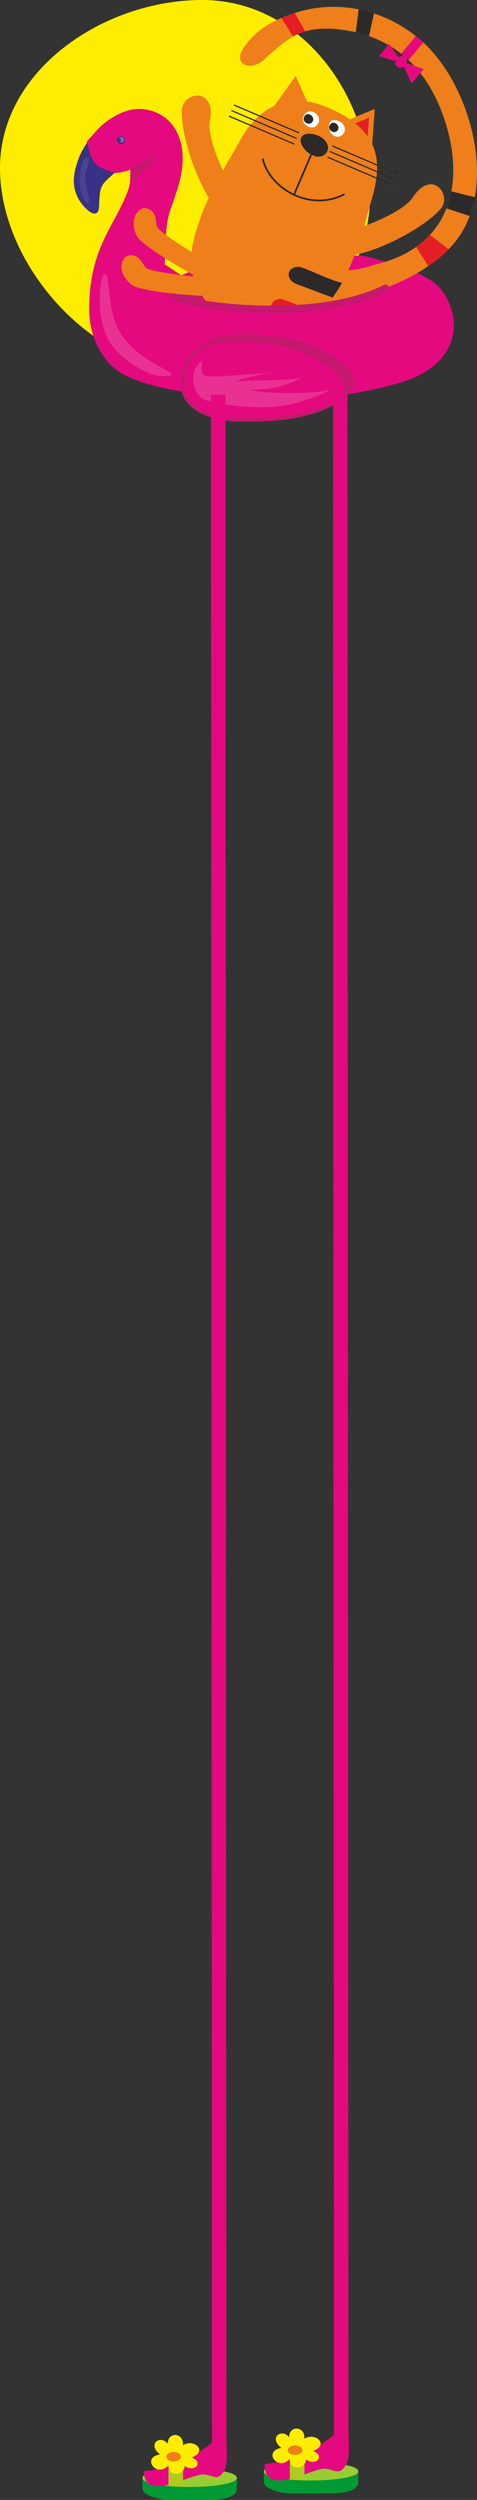 <?xml version="1.0" encoding="UTF-8"?> <svg xmlns="http://www.w3.org/2000/svg" xmlns:xlink="http://www.w3.org/1999/xlink" xmlns:xodm="http://www.corel.com/coreldraw/odm/2003" xml:space="preserve" width="65.779mm" height="344.644mm" version="1.1" style="shape-rendering:geometricPrecision; text-rendering:geometricPrecision; image-rendering:optimizeQuality; fill-rule:evenodd; clip-rule:evenodd" viewBox="0 0 6552.8 34333.02"><rect x="0" y="0" width="6552.8" height="34333.02" fill="#333333" stroke="none"/> <defs> <style type="text/css"> .str7 {stroke:#FEFEFE;stroke-width:19.92;stroke-miterlimit:22.926;stroke-opacity:0.188} .str1 {stroke:#E5097F;stroke-width:49.81;stroke-miterlimit:22.926} .str2 {stroke:#C5186E;stroke-width:49.81;stroke-miterlimit:22.926} .str12 {stroke:#FFED00;stroke-width:19.92;stroke-miterlimit:22.926} .str13 {stroke:#EF7F1A;stroke-width:19.92;stroke-miterlimit:22.926} .str10 {stroke:#E5097F;stroke-width:19.92;stroke-miterlimit:22.926} .str5 {stroke:#E5097F;stroke-width:19.92;stroke-miterlimit:22.926} .str3 {stroke:#C5186E;stroke-width:19.92;stroke-miterlimit:22.926} .str11 {stroke:#B0CB1F;stroke-width:19.92;stroke-miterlimit:22.926} .str0 {stroke:#393185;stroke-width:19.92;stroke-miterlimit:22.926} .str8 {stroke:#009933;stroke-width:19.92;stroke-miterlimit:22.926} .str9 {stroke:#99CC33;stroke-width:19.92;stroke-miterlimit:22.926} .str6 {stroke:#C5186E;stroke-width:99.62;stroke-linecap:round;stroke-miterlimit:22.926} .str4 {stroke:#2B2A29;stroke-width:22.45;stroke-linecap:round;stroke-miterlimit:22.926} .fil7 {fill:none} .fil8 {fill:#FEFEFE} .fil14 {fill:#2B2A29} .fil4 {fill:#2B2A29} .fil20 {fill:#FFED00} .fil0 {fill:#FFED00} .fil5 {fill:#EF7F1A} .fil12 {fill:#E5097F} .fil2 {fill:#E5097F} .fil6 {fill:#E31E24} .fil13 {fill:#E31E24} .fil3 {fill:#C5186E} .fil19 {fill:#B0CB1F} .fil1 {fill:#393185} .fil17 {fill:#009933} .fil18 {fill:#99CC33} .fil9 {fill:#2B2A29;fill-rule:nonzero} .fil16 {fill:#E5097F;fill-rule:nonzero} .fil10 {fill:#FEFEFE;fill-opacity:0.09} .fil15 {fill:#FEFEFE;fill-opacity:0.161} .fil11 {fill:#FEFEFE;fill-opacity:0.188} </style> </defs> <g id="Слой_x0020_1">  <g id="_1856484675552"> <path class="fil0" d="M2777.22 0c1349.02,0 2308.79,1294.36 2308.79,2643.38 0,1349.01 -1093.61,2442.61 -2442.61,2442.61 -1349.02,0 -2643.4,-1428.2 -2643.4,-2777.21 0,-1349.01 1428.21,-2308.78 2777.22,-2308.78z"></path> <g> <path class="fil1 str0" d="M1211.35 1952.78l375.72 398.54c-214.61,182.32 -226.5,193.11 -235.39,478.8 -7.03,225.54 -226.39,-13.87 -280.76,-134.14 -65.63,-145.22 -62.21,-282.45 6.85,-484.51 24.65,-72.1 53,-132.53 133.57,-258.7z"></path> <path class="fil2 str1" d="M1219.2 1950.86c113.55,-129.65 177.97,-199.81 240.64,-247.45 237.03,-180.22 454.37,-233.1 688.12,-130.24 83.04,36.55 147.92,91.43 200.35,157.98 124.96,158.62 196.29,438.48 68.78,847.44 -132.5,424.89 -162.76,325.72 -178.35,1065.97l247.83 164.4 486.78 -196.35 1124.08 -115.92 903.77 43.19c287.23,77.03 885.72,222.46 1057.56,473.28 290.43,423.94 190.6,991.28 -564.76,1217.61 -147.7,44.25 -299.28,80.42 -478.5,116.14 -704.8,140.47 -1344.61,155.25 -2142.77,58.33 -499.47,-60.65 -1032.46,-160.11 -1278.28,-361.98 -190.05,-156.06 -337.75,-440.11 -342.73,-762.43 -5.81,-375.24 57.23,-640.23 157.22,-886.13 107.8,-265.1 306.63,-554.2 385.23,-808.72 22.77,-73.72 19.8,-130.57 21.36,-291.13 -94.53,34.27 -128.62,44.51 -228.46,56.48 -289.45,-93.09 -287.4,-109.58 -367.87,-400.47z"></path> <path class="fil3 str2" d="M3846.61 4648.49c340.46,51.93 569.64,157.84 824.89,343.63 172.72,125.72 205.35,232.6 137.33,351.28 -71.77,125.19 -246.69,200.22 -426.26,252.73 -303.55,88.76 -537.72,99.29 -820.49,106.94 -341.86,9.24 -710.8,-33.35 -887.37,-274.28 -55.78,-76.12 -73.09,-157.88 -69.37,-240.62 29.93,-665.67 752.8,-614.16 1241.27,-539.67z"></path> <path class="fil2 str2" d="M3748.1 4711.8c340.46,51.92 569.64,157.83 824.89,343.63 172.72,125.71 205.35,232.59 137.33,351.28 -71.77,125.19 -246.69,200.22 -426.26,252.72 -303.55,88.77 -537.71,99.29 -820.49,106.94 -341.86,9.25 -710.8,-33.34 -887.37,-274.28 -55.78,-76.11 -73.09,-157.88 -69.37,-240.62 29.93,-665.66 752.8,-614.16 1241.27,-539.66z"></path> <path class="fil1 str0" d="M1687.16 1885.84c-15.64,-12.02 -32.81,-7.82 -50.54,-1.79 -18.37,6.26 -28.71,31.78 -19.97,48.81 13.1,25.54 36.85,49.61 66,30.51 22.6,-14.81 25.99,-42.18 16.26,-65.08 -1.86,-4.37 -8.15,-9.69 -11.75,-12.45z"></path> <path class="fil4" d="M4659.13 3906.19l-131.76 271.49c-45,-7.26 -119.34,-35.63 -161.87,-53.93l127.63 -275.12c42.39,20.42 95.93,34.33 165.99,57.56z"></path> <path class="fil3 str3" d="M3770.89 3664.71c660.94,0 1532.75,211.18 1532.75,285.6 0,74.42 -930.89,297.3 -1591.84,297.3 -660.94,0 -1324.32,-111.27 -1324.32,-185.69 0,-74.42 722.46,-397.21 1383.41,-397.21z"></path> <path class="fil5" d="M2771.31 3805.05c-174.96,-7.93 -738.68,-76.25 -771.61,-132.57 -25.69,-27.78 -55.34,-97.97 -103.99,-134.28 -53.9,-40.24 -128.21,-43.55 -181.66,-1.17 -131.8,177.44 61.12,352.5 99.49,377.74 118.86,78.17 633.09,130.59 911.3,145.7 13.07,0.71 86.98,1.33 98.94,1.88l-52.47 -257.32z"></path> <path class="fil4" d="M4659.13 3906.19l-131.76 271.49c-45,-7.26 -119.34,-35.63 -161.87,-53.93l127.63 -275.12c42.39,20.42 95.93,34.33 165.99,57.56z"></path> <path class="fil5" d="M4645.76 3721.64l-184.51 470.95c738.52,-150.78 1353.7,-399.12 1725.76,-793.96 715.42,-759.25 276.82,-2270.31 -419.58,-2858.28 -513.91,-433.89 -1139.18,-528.32 -1647.86,-382.94 -327.33,93.54 -608.72,242.5 -778.81,508.08 -158.11,246.87 152.89,322.83 316.31,121.68 277.39,-228.04 454.42,-459.73 1056.12,-376.53 647.46,89.51 1086.97,467.96 1332.06,1067.98 363.45,889.85 222.7,1843.28 -801.26,2131.41 -368.44,103.68 -286.19,87.86 -598.21,111.61z"></path> <path class="fil5" d="M4493.48 4181.69c2.39,-2.93 4.78,-5.85 7.15,-8.78 168.72,-207.93 282.92,-435.54 372.22,-671.99 156.79,-31.12 337.81,-97 512.83,-179.83 274.78,-130.02 534.78,-301.81 663.07,-446.35 173.04,-194.94 -116.35,-566.29 -377.82,-163.36 -86.47,133.25 -386.29,294.18 -668.2,392.51 35.31,-121.11 68.51,-242.91 103.23,-364.09 71.11,-248.21 120.88,-514.65 7.48,-758.92l35.16 -484.94 -341.3 143.06c-94.65,-64.82 -211.02,-125.71 -353.26,-181.52 -78.61,-30.83 -157.37,-51.89 -235.3,-62.8l-157.56 -351.73 -293.36 412.73c-174.3,78.61 -331.02,225.02 -454.9,446.05 -86.14,153.71 -171.11,296.81 -251.26,439.42 -119.37,-252.06 -205.92,-537.63 -178.41,-681.17 90.44,-471.73 -375.49,-404.29 -385.68,-143.83 -11.6,296 155.7,852.42 370.17,1198.52 -88.38,190.73 -163.77,394.85 -218.53,633.46 -12.89,56.17 -20.44,112.41 -22.86,168.26 -30.51,44.04 4.85,221.15 61.61,371.71 95.81,247.12 298.83,461.91 588.12,595.24 370.01,170.56 656.3,164.37 924.72,-22.02 3.67,-2.54 289.02,-277.02 292.69,-279.63z"></path> <path class="fil6" d="M5050.45 1871.89l18.49 -254.98 -186.34 78.1c69.88,56.61 125.02,115.81 167.85,176.88z"></path> <path class="fil4" d="M4371.99 1864.89c99.89,42.78 156.52,134.31 126.49,204.45 -30.04,70.14 -104.58,105.51 -204.47,62.72 -99.9,-42.78 -188.42,-166.18 -158.38,-236.32 30.04,-70.14 136.47,-73.63 236.37,-30.85z"></path> <line class="fil7 str4" x1="4274.76" y1="2123.82" x2="4044.05" y2="2662.6"></line> <path class="fil7 str4" d="M3610.74 2185.58c95.08,402.43 645.43,725.55 1112.73,485.62"></path> <path class="fil8" d="M4301.81 1537.33c63.41,27.15 96.26,92.47 73.38,145.89 -22.87,53.43 -73.28,83.09 -136.69,55.94 -63.4,-27.16 -93.09,-85.19 -70.21,-138.62 22.87,-53.43 70.11,-90.36 133.52,-63.21z"></path> <path class="fil8" d="M4656.72 1665.22c63.41,27.15 96.26,92.47 73.39,145.89 -22.88,53.43 -73.28,83.09 -136.69,55.94 -63.41,-27.16 -89.66,-118.91 -66.77,-172.33 22.87,-53.43 66.67,-56.65 130.07,-29.5z"></path> <path class="fil4" d="M4255.23 1572.76c37.88,16.22 57.5,55.23 43.83,87.15 -13.67,31.91 -43.77,49.63 -81.65,33.41 -37.88,-16.22 -55.61,-50.9 -41.94,-82.8 13.66,-31.92 41.88,-53.98 79.75,-37.76z"></path> <path class="fil4" d="M4603.34 1690.55c36.92,15.81 56.06,53.84 42.74,84.95 -13.33,31.11 -42.68,48.38 -79.61,32.58 -36.92,-15.82 -54.2,-49.62 -40.88,-80.72 13.32,-31.11 40.83,-52.63 77.75,-36.81z"></path> <g> <path class="fil9" d="M4567.66 2012.92c-3.78,-1.61 -5.53,-6.03 -3.91,-9.82 1.62,-3.8 6.03,-5.56 9.8,-3.94l-5.9 13.77zm885.12 379.04l-885.12 -379.04 5.9 -13.77 885.12 379.04 -5.9 13.77zm5.9 -13.77c3.78,1.61 5.53,6.03 3.91,9.82 -1.62,3.8 -6.03,5.56 -9.8,3.94l5.9 -13.77z"></path> </g> <g> <path class="fil9" d="M4534.71 2089.88c-3.78,-1.61 -5.53,-6.03 -3.91,-9.82 1.62,-3.8 6.03,-5.56 9.8,-3.94l-5.9 13.77zm885.12 379.04l-885.12 -379.04 5.9 -13.77 885.12 379.04 -5.9 13.77zm5.9 -13.77c3.78,1.61 5.53,6.03 3.91,9.82 -1.62,3.8 -6.03,5.56 -9.8,3.94l5.9 -13.77z"></path> </g> <g> <path class="fil9" d="M4501.74 2166.85c-3.78,-1.61 -5.53,-6.03 -3.91,-9.82 1.62,-3.8 6.03,-5.56 9.8,-3.94l-5.9 13.77zm885.12 379.04l-885.12 -379.04 5.9 -13.77 885.12 379.04 -5.9 13.77zm5.9 -13.77c3.78,1.61 5.53,6.03 3.91,9.82 -1.62,3.8 -6.03,5.56 -9.8,3.94l5.9 -13.77z"></path> </g> <g> <path class="fil9" d="M3215.1 1450.48c-3.78,-1.61 -5.53,-6.03 -3.91,-9.82 1.62,-3.8 6.03,-5.56 9.8,-3.94l-5.9 13.77zm885.12 379.04l-885.12 -379.04 5.9 -13.77 885.12 379.04 -5.9 13.77zm5.9 -13.77c3.78,1.61 5.53,6.03 3.91,9.82 -1.62,3.8 -6.03,5.56 -9.8,3.94l5.9 -13.77z"></path> </g> <g> <path class="fil9" d="M3182.14 1527.45c-3.78,-1.61 -5.53,-6.03 -3.91,-9.82 1.62,-3.8 6.03,-5.56 9.8,-3.94l-5.9 13.77zm885.12 379.04l-885.12 -379.04 5.9 -13.77 885.12 379.04 -5.9 13.77zm5.9 -13.77c3.78,1.61 5.53,6.03 3.91,9.82 -1.62,3.8 -6.03,5.56 -9.8,3.94l5.9 -13.77z"></path> </g> <g> <path class="fil9" d="M3149.18 1604.41c-3.78,-1.61 -5.53,-6.03 -3.91,-9.82 1.62,-3.8 6.03,-5.56 9.8,-3.94l-5.9 13.77zm885.12 379.05l-885.12 -379.05 5.9 -13.77 885.12 379.05 -5.9 13.77zm5.9 -13.77c3.78,1.61 5.53,6.03 3.91,9.82 -1.62,3.8 -6.03,5.56 -9.8,3.94l5.9 -13.77z"></path> </g> <path class="fil6" d="M4391.19 4290.49c-38.47,69.73 -144.6,134.32 -213.35,181.55 -148.86,-50.94 -219.32,-84.29 -368.18,-135.23 -151.12,-73.85 -86.79,-243.05 62.82,-229.91 166.88,59.11 401.45,167.21 518.72,183.6z"></path> <path class="fil4" d="M4697.66 3883.05c-37.89,72.89 -87.68,143.52 -128.7,202.54 -165.14,-59.32 -339.9,-129.05 -505.04,-188.38 -168.75,-82.93 -102.25,-251.42 61.79,-230.78 185.62,66.13 453.51,200.74 571.94,216.61z"></path> <path class="fil6" d="M5050.45 1871.89l18.49 -254.98 -186.34 78.1c69.88,56.61 125.02,115.81 167.85,176.88z"></path> <path class="fil4" d="M4371.99 1864.89c99.89,42.78 156.52,134.31 126.49,204.45 -30.04,70.14 -104.58,105.51 -204.47,62.72 -99.9,-42.78 -188.42,-166.18 -158.38,-236.32 30.04,-70.14 136.47,-73.63 236.37,-30.85z"></path> <line class="fil7 str4" x1="4274.76" y1="2123.82" x2="4044.05" y2="2662.6"></line> <path class="fil7 str4" d="M3610.74 2185.58c95.08,402.43 645.43,725.55 1112.73,485.62"></path> <path class="fil8" d="M4301.81 1537.33c63.41,27.15 96.26,92.47 73.38,145.89 -22.87,53.43 -73.28,83.09 -136.69,55.94 -63.4,-27.16 -93.09,-85.19 -70.21,-138.62 22.87,-53.43 70.11,-90.36 133.52,-63.21z"></path> <path class="fil8" d="M4656.72 1665.22c63.41,27.15 96.26,92.47 73.39,145.89 -22.88,53.43 -73.28,83.09 -136.69,55.94 -63.41,-27.16 -89.66,-118.91 -66.77,-172.33 22.87,-53.43 66.67,-56.65 130.07,-29.5z"></path> <path class="fil4" d="M4255.23 1572.76c37.88,16.22 57.5,55.23 43.83,87.15 -13.67,31.91 -43.77,49.63 -81.65,33.41 -37.88,-16.22 -55.61,-50.9 -41.94,-82.8 13.66,-31.92 41.88,-53.98 79.75,-37.76z"></path> <path class="fil4" d="M4603.34 1690.55c36.92,15.81 56.06,53.84 42.74,84.95 -13.33,31.11 -42.68,48.38 -79.61,32.58 -36.92,-15.82 -54.2,-49.62 -40.88,-80.72 13.32,-31.11 40.83,-52.63 77.75,-36.81z"></path> <g> <path class="fil9" d="M4567.66 2012.92c-3.78,-1.61 -5.53,-6.03 -3.91,-9.82 1.62,-3.8 6.03,-5.56 9.8,-3.94l-5.9 13.77zm885.12 379.04l-885.12 -379.04 5.9 -13.77 885.12 379.04 -5.9 13.77zm5.9 -13.77c3.78,1.61 5.53,6.03 3.91,9.82 -1.62,3.8 -6.03,5.56 -9.8,3.94l5.9 -13.77z"></path> </g> <g> <path class="fil9" d="M4534.71 2089.88c-3.78,-1.61 -5.53,-6.03 -3.91,-9.82 1.62,-3.8 6.03,-5.56 9.8,-3.94l-5.9 13.77zm885.12 379.04l-885.12 -379.04 5.9 -13.77 885.12 379.04 -5.9 13.77zm5.9 -13.77c3.78,1.61 5.53,6.03 3.91,9.82 -1.62,3.8 -6.03,5.56 -9.8,3.94l5.9 -13.77z"></path> </g> <g> <path class="fil9" d="M4501.74 2166.85c-3.78,-1.61 -5.53,-6.03 -3.91,-9.82 1.62,-3.8 6.03,-5.56 9.8,-3.94l-5.9 13.77zm885.12 379.04l-885.12 -379.04 5.9 -13.77 885.12 379.04 -5.9 13.77zm5.9 -13.77c3.78,1.61 5.53,6.03 3.91,9.82 -1.62,3.8 -6.03,5.56 -9.8,3.94l5.9 -13.77z"></path> </g> <g> <path class="fil9" d="M3215.1 1450.48c-3.78,-1.61 -5.53,-6.03 -3.91,-9.82 1.62,-3.8 6.03,-5.56 9.8,-3.94l-5.9 13.77zm885.12 379.04l-885.12 -379.04 5.9 -13.77 885.12 379.04 -5.9 13.77zm5.9 -13.77c3.78,1.61 5.53,6.03 3.91,9.82 -1.62,3.8 -6.03,5.56 -9.8,3.94l5.9 -13.77z"></path> </g> <g> <path class="fil9" d="M3182.14 1527.45c-3.78,-1.61 -5.53,-6.03 -3.91,-9.82 1.62,-3.8 6.03,-5.56 9.8,-3.94l-5.9 13.77zm885.12 379.04l-885.12 -379.04 5.9 -13.77 885.12 379.04 -5.9 13.77zm5.9 -13.77c3.78,1.61 5.53,6.03 3.91,9.82 -1.62,3.8 -6.03,5.56 -9.8,3.94l5.9 -13.77z"></path> </g> <g> <path class="fil9" d="M3149.18 1604.41c-3.78,-1.61 -5.53,-6.03 -3.91,-9.82 1.62,-3.8 6.03,-5.56 9.8,-3.94l-5.9 13.77zm885.12 379.05l-885.12 -379.05 5.9 -13.77 885.12 379.05 -5.9 13.77zm5.9 -13.77c3.78,1.61 5.53,6.03 3.91,9.82 -1.62,3.8 -6.03,5.56 -9.8,3.94l5.9 -13.77z"></path> </g> <path class="fil6" d="M4391.19 4290.49c-38.47,69.73 -144.6,134.32 -213.35,181.55 -148.86,-50.94 -219.32,-84.29 -368.18,-135.23 -151.12,-73.85 -86.79,-243.05 62.82,-229.91 166.88,59.11 401.45,167.21 518.72,183.6z"></path> <path class="fil4" d="M4697.66 3883.05c-37.89,72.89 -87.68,143.52 -128.7,202.54 -165.14,-59.32 -339.9,-129.05 -505.04,-188.38 -168.75,-82.93 -102.25,-251.42 61.79,-230.78 185.62,66.13 453.51,200.74 571.94,216.61z"></path> <path class="fil6" d="M5050.45 1871.89l18.49 -254.98 -186.34 78.1c69.88,56.61 125.02,115.81 167.85,176.88z"></path> <path class="fil4" d="M4371.99 1864.89c99.89,42.78 156.52,134.31 126.49,204.45 -30.04,70.14 -104.58,105.51 -204.47,62.72 -99.9,-42.78 -188.42,-166.18 -158.38,-236.32 30.04,-70.14 136.47,-73.63 236.37,-30.85z"></path> <line class="fil7 str4" x1="4274.76" y1="2123.82" x2="4044.05" y2="2662.6"></line> <path class="fil7 str4" d="M3610.74 2185.58c95.08,402.43 645.43,725.55 1112.73,485.62"></path> <path class="fil8" d="M4301.81 1537.33c63.41,27.15 96.26,92.47 73.38,145.89 -22.87,53.43 -73.28,83.09 -136.69,55.94 -63.4,-27.16 -93.09,-85.19 -70.21,-138.62 22.87,-53.43 70.11,-90.36 133.52,-63.21z"></path> <path class="fil8" d="M4656.72 1665.22c63.41,27.15 96.26,92.47 73.39,145.89 -22.88,53.43 -73.28,83.09 -136.69,55.94 -63.41,-27.16 -89.66,-118.91 -66.77,-172.33 22.87,-53.43 66.67,-56.65 130.07,-29.5z"></path> <path class="fil4" d="M4255.23 1572.76c37.88,16.22 57.5,55.23 43.83,87.15 -13.67,31.91 -43.77,49.63 -81.65,33.41 -37.88,-16.22 -55.61,-50.9 -41.94,-82.8 13.66,-31.92 41.88,-53.98 79.75,-37.76z"></path> <path class="fil4" d="M4603.34 1690.55c36.92,15.81 56.06,53.84 42.74,84.95 -13.33,31.11 -42.68,48.38 -79.61,32.58 -36.92,-15.82 -54.2,-49.62 -40.88,-80.72 13.32,-31.11 40.83,-52.63 77.75,-36.81z"></path> <g> <path class="fil9" d="M4567.66 2012.92c-3.78,-1.61 -5.53,-6.03 -3.91,-9.82 1.62,-3.8 6.03,-5.56 9.8,-3.94l-5.9 13.77zm885.12 379.04l-885.12 -379.04 5.9 -13.77 885.12 379.04 -5.9 13.77zm5.9 -13.77c3.78,1.61 5.53,6.03 3.91,9.82 -1.62,3.8 -6.03,5.56 -9.8,3.94l5.9 -13.77z"></path> </g> <g> <path class="fil9" d="M4534.71 2089.88c-3.78,-1.61 -5.53,-6.03 -3.91,-9.82 1.62,-3.8 6.03,-5.56 9.8,-3.94l-5.9 13.77zm885.12 379.04l-885.12 -379.04 5.9 -13.77 885.12 379.04 -5.9 13.77zm5.9 -13.77c3.78,1.61 5.53,6.03 3.91,9.82 -1.62,3.8 -6.03,5.56 -9.8,3.94l5.9 -13.77z"></path> </g> <g> <path class="fil9" d="M4501.74 2166.85c-3.78,-1.61 -5.53,-6.03 -3.91,-9.82 1.62,-3.8 6.03,-5.56 9.8,-3.94l-5.9 13.77zm885.12 379.04l-885.12 -379.04 5.9 -13.77 885.12 379.04 -5.9 13.77zm5.9 -13.77c3.78,1.61 5.53,6.03 3.91,9.82 -1.62,3.8 -6.03,5.56 -9.8,3.94l5.9 -13.77z"></path> </g> <g> <path class="fil9" d="M3215.1 1450.48c-3.78,-1.61 -5.53,-6.03 -3.91,-9.82 1.62,-3.8 6.03,-5.56 9.8,-3.94l-5.9 13.77zm885.12 379.04l-885.12 -379.04 5.9 -13.77 885.12 379.04 -5.9 13.77zm5.9 -13.77c3.78,1.61 5.53,6.03 3.91,9.82 -1.62,3.8 -6.03,5.56 -9.8,3.94l5.9 -13.77z"></path> </g> <g> <path class="fil9" d="M3182.14 1527.45c-3.78,-1.61 -5.53,-6.03 -3.91,-9.82 1.62,-3.8 6.03,-5.56 9.8,-3.94l-5.9 13.77zm885.12 379.04l-885.12 -379.04 5.9 -13.77 885.12 379.04 -5.9 13.77zm5.9 -13.77c3.78,1.61 5.53,6.03 3.91,9.82 -1.62,3.8 -6.03,5.56 -9.8,3.94l5.9 -13.77z"></path> </g> <g> <path class="fil9" d="M3149.18 1604.41c-3.78,-1.61 -5.53,-6.03 -3.91,-9.82 1.62,-3.8 6.03,-5.56 9.8,-3.94l-5.9 13.77zm885.12 379.05l-885.12 -379.05 5.9 -13.77 885.12 379.05 -5.9 13.77zm5.9 -13.77c3.78,1.61 5.53,6.03 3.91,9.82 -1.62,3.8 -6.03,5.56 -9.8,3.94l5.9 -13.77z"></path> </g> <path class="fil6" d="M4391.19 4290.49c-38.47,69.73 -144.6,134.32 -213.35,181.55 -148.86,-50.94 -219.32,-84.29 -368.18,-135.23 -151.12,-73.85 -86.79,-243.05 62.82,-229.91 166.88,59.11 401.45,167.21 518.72,183.6z"></path> <path class="fil4" d="M4697.66 3883.05c-37.89,72.89 -87.68,143.52 -128.7,202.54 -165.14,-59.32 -339.9,-129.05 -505.04,-188.38 -168.75,-82.93 -102.25,-251.42 61.79,-230.78 185.62,66.13 453.51,200.74 571.94,216.61z"></path> <path class="fil6" d="M5050.45 1871.89l18.49 -254.98 -186.34 78.1c69.88,56.61 125.02,115.81 167.85,176.88z"></path> <path class="fil4" d="M4371.99 1864.89c99.89,42.78 156.52,134.31 126.49,204.45 -30.04,70.14 -104.58,105.51 -204.47,62.72 -99.9,-42.78 -188.42,-166.18 -158.38,-236.32 30.04,-70.14 136.47,-73.63 236.37,-30.85z"></path> <line class="fil7 str4" x1="4274.76" y1="2123.82" x2="4044.05" y2="2662.6"></line> <path class="fil7 str4" d="M3610.74 2185.58c95.08,402.43 645.43,725.55 1112.73,485.62"></path> <path class="fil8" d="M4301.81 1537.33c63.41,27.15 96.26,92.47 73.38,145.89 -22.87,53.43 -73.28,83.09 -136.69,55.94 -63.4,-27.16 -93.09,-85.19 -70.21,-138.62 22.87,-53.43 70.11,-90.36 133.52,-63.21z"></path> <path class="fil8" d="M4656.72 1665.22c63.41,27.15 96.26,92.47 73.39,145.89 -22.88,53.43 -73.28,83.09 -136.69,55.94 -63.41,-27.16 -89.66,-118.91 -66.77,-172.33 22.87,-53.43 66.67,-56.65 130.07,-29.5z"></path> <path class="fil4" d="M4255.23 1572.76c37.88,16.22 57.5,55.23 43.83,87.15 -13.67,31.91 -43.77,49.63 -81.65,33.41 -37.88,-16.22 -55.61,-50.9 -41.94,-82.8 13.66,-31.92 41.88,-53.98 79.75,-37.76z"></path> <path class="fil4" d="M4603.34 1690.55c36.92,15.81 56.06,53.84 42.74,84.95 -13.33,31.11 -42.68,48.38 -79.61,32.58 -36.92,-15.82 -54.2,-49.62 -40.88,-80.72 13.32,-31.11 40.83,-52.63 77.75,-36.81z"></path> <g> <path class="fil9" d="M4567.66 2012.92c-3.78,-1.61 -5.53,-6.03 -3.91,-9.82 1.62,-3.8 6.03,-5.56 9.8,-3.94l-5.9 13.77zm885.12 379.04l-885.12 -379.04 5.9 -13.77 885.12 379.04 -5.9 13.77zm5.9 -13.77c3.78,1.61 5.53,6.03 3.91,9.82 -1.62,3.8 -6.03,5.56 -9.8,3.94l5.9 -13.77z"></path> </g> <g> <path class="fil9" d="M4534.71 2089.88c-3.78,-1.61 -5.53,-6.03 -3.91,-9.82 1.62,-3.8 6.03,-5.56 9.8,-3.94l-5.9 13.77zm885.12 379.04l-885.12 -379.04 5.9 -13.77 885.12 379.04 -5.9 13.77zm5.9 -13.77c3.78,1.61 5.53,6.03 3.91,9.82 -1.62,3.8 -6.03,5.56 -9.8,3.94l5.9 -13.77z"></path> </g> <g> <path class="fil9" d="M4501.74 2166.85c-3.78,-1.61 -5.53,-6.03 -3.91,-9.82 1.62,-3.8 6.03,-5.56 9.8,-3.94l-5.9 13.77zm885.12 379.04l-885.12 -379.04 5.9 -13.77 885.12 379.04 -5.9 13.77zm5.9 -13.77c3.78,1.61 5.53,6.03 3.91,9.82 -1.62,3.8 -6.03,5.56 -9.8,3.94l5.9 -13.77z"></path> </g> <g> <path class="fil9" d="M3215.1 1450.48c-3.78,-1.61 -5.53,-6.03 -3.91,-9.82 1.62,-3.8 6.03,-5.56 9.8,-3.94l-5.9 13.77zm885.12 379.04l-885.12 -379.04 5.9 -13.77 885.12 379.04 -5.9 13.77zm5.9 -13.77c3.78,1.61 5.53,6.03 3.91,9.82 -1.62,3.8 -6.03,5.56 -9.8,3.94l5.9 -13.77z"></path> </g> <g> <path class="fil9" d="M3182.14 1527.45c-3.78,-1.61 -5.53,-6.03 -3.91,-9.82 1.62,-3.8 6.03,-5.56 9.8,-3.94l-5.9 13.77zm885.12 379.04l-885.12 -379.04 5.9 -13.77 885.12 379.04 -5.9 13.77zm5.9 -13.77c3.78,1.61 5.53,6.03 3.91,9.82 -1.62,3.8 -6.03,5.56 -9.8,3.94l5.9 -13.77z"></path> </g> <g> <path class="fil9" d="M3149.18 1604.41c-3.78,-1.61 -5.53,-6.03 -3.91,-9.82 1.62,-3.8 6.03,-5.56 9.8,-3.94l-5.9 13.77zm885.12 379.05l-885.12 -379.05 5.9 -13.77 885.12 379.05 -5.9 13.77zm5.9 -13.77c3.78,1.61 5.53,6.03 3.91,9.82 -1.62,3.8 -6.03,5.56 -9.8,3.94l5.9 -13.77z"></path> </g> <path class="fil6" d="M4391.19 4290.49c-38.47,69.73 -144.6,134.32 -213.35,181.55 -148.86,-50.94 -219.32,-84.29 -368.18,-135.23 -151.12,-73.85 -86.79,-243.05 62.82,-229.91 166.88,59.11 401.45,167.21 518.72,183.6z"></path> <path class="fil4" d="M4697.66 3883.05c-37.89,72.89 -87.68,143.52 -128.7,202.54 -165.14,-59.32 -339.9,-129.05 -505.04,-188.38 -168.75,-82.93 -102.25,-251.42 61.79,-230.78 185.62,66.13 453.51,200.74 571.94,216.61z"></path> <path class="fil2 str5" d="M2496.98 4185.68c1326.09,102.43 1578.4,121.68 2879,-157.5l541.87 -69.93 -1355.49 695.23 -877.82 -47.09 -194.35 -31.56 -814.93 28.91 -178.28 -418.06z"></path> <path class="fil7 str6" d="M2387.48 4078.58c430.78,163.35 2034.22,326.85 2908.21,-120.33"></path> <path class="fil5" d="M2796.02 3555.89c-154.87,-81.78 -635.65,-383.95 -641.41,-448.93 -11.4,-36.09 -8.29,-112.21 -36.81,-165.81 -31.61,-59.38 -97.4,-94.06 -163.82,-78.51 -194.88,104.29 -95.03,344.9 -71.08,384.1 77.65,127.09 559.38,413.46 795.37,538.11l117.75 -228.96z"></path> <path class="fil3" d="M1806.85 2307.12c213.14,-111.07 269.53,-121.29 344.55,-323.17 -53.59,213.21 -28.97,248.45 -143.82,341.99 -75.02,61.11 -133.38,109.75 -204.66,177.39 1.85,-65.54 3.21,-130.65 3.92,-196.21z"></path> <path class="fil10" d="M1180.11 2163.08c-85.34,52.65 -103.62,362.99 -68.4,469.49 21.17,63.98 97.4,227.52 108.95,128.35 3.83,-32.82 0.03,-58.07 -6.32,-81.74 -27.61,-103.12 -54.43,-195.67 -38.54,-290.4 1.28,-7.57 93.51,-280.73 4.3,-225.71z"></path> <path class="fil11 str7" d="M1694.44 1908.61c3.57,8.28 0.78,24.51 -7.14,34.25 -7.4,9.11 -22.49,13.6 -28.65,0.31 -2.6,-5.62 -2.9,-13.89 3.26,-17.61 3.97,-2.41 10.54,-7.49 10.54,-12.64 0,-14.51 -51.17,-15.58 -16.96,-24.32 16,-4.08 31.71,3.19 38.95,20.01z"></path> <path class="fil12" d="M5814.14 581.51l-101.71 -85.98 -202.34 241.61c13.26,12.15 29.24,35.57 50.52,51.65l-19.3 -13.36c-21.23,-14.7 -47.41,-7.3 -59.89,15.27l-1.28 1.72 -135.54 -189.77 -136.63 167.96c47.44,13.6 186.87,64.39 239.01,66.68l-2.42 3.27c-15.33,20.74 -19.75,46.21 0.87,61.69l23.56 17.69c20.63,15.49 58.96,14.03 73.97,-6.98l2.7 -3.78 108.18 236.92 166.8 -198.17 -242.97 -83.58 -0.02 0.01 5.79 -8.1c13.49,-18.9 9.55,-40.85 -6.8,-55.79 14.2,10 25.51,20.76 36.36,25.56l201.15 -244.53z"></path> <path class="fil13" d="M4027.06 501.26l-162.97 -254.06c68.18,-32.25 144.09,-54.63 184.25,-68.32l145.72 252.29c-44.13,14.36 -132.62,44.44 -167.01,70.08z"></path> <path class="fil14" d="M4888.11 442.97l38.85 -314.33c47.39,-0.01 159.98,39.94 210.31,55.8l-67.68 311.09c-44.09,-14.51 -123.22,-37.9 -181.48,-52.56z"></path> <path class="fil14" d="M6200 2627.43l322.35 80.83c-2.99,47.3 -51.48,208.89 -70.49,258.12l-318.98 -104.35c18.73,-37.36 53.65,-160.46 67.12,-234.6z"></path> <path class="fil13" d="M5906.59 3225.46l256.65 197.85c-62.1,77.13 -213.46,184.58 -279.73,231.72l-166.13 -263.9c46.27,-34.36 156.57,-121.02 189.22,-165.68z"></path> <path class="fil15" d="M2351.34 5134.18c9.65,14.02 -6.41,21.85 -33.54,25.81 -102.5,14.97 -183.32,0.1 -275.74,-38.52 -179.41,-74.98 -366.93,-204.74 -483.06,-350.47 -182.51,-228.99 -206.96,-577.53 -176.11,-854.48 12.25,-110 53.56,-199.52 84.43,-127.4 11.37,26.55 15.4,55.03 18.55,86.03 44.17,434.69 64.66,698.84 432.47,983.34 194.3,150.28 402.35,231.19 433.01,275.7z"></path> <path class="fil15" d="M2774.92 4994.38c-4.01,25.67 -9.17,83.08 1.86,123.26 13.66,49.67 98.56,56.17 182.12,53.32 235.6,-8.01 896.57,-64.59 795.37,-54.24 -153.57,15.7 -377.73,66.4 -524.85,119.9 118.39,-11.84 866.69,-7.11 925.28,-60.2 -47.9,42.19 -278.92,131.44 -388.25,149.11 -84.57,13.68 -251.3,32.99 -335.19,26.78 200.97,66.08 938,57.43 1112.68,-1.6 15.79,-5.33 -422.25,232.25 -888.88,241.6 -390.58,7.83 -823.91,-68 -891.37,-130.81 -130.48,-121.47 -154.42,-366.27 -12.02,-486.48 16.27,-13.74 28.7,-15.5 23.25,19.38z"></path> </g> <g> <polygon class="fil16" points="4588.07,33531.02 4574.35,5406.7 4772.81,5406.7 4786.53,33531.02 "></polygon> <path class="fil17 str8" d="M1967.32 34029.62l1276.64 0 0 146.72c0,140.83 -281.17,146.72 -416.36,146.72l-505.44 0c-124.73,0 -354.85,-59.12 -354.85,-146.72l0 -146.72z"></path> <ellipse class="fil18 str9" cx="2605.64" cy="34029.61" rx="638.32" ry="115.65"></ellipse> <path class="fil17 str8" d="M3634.76 33940.72l1276.64 0 0 146.72c0,140.84 -281.16,146.72 -416.35,146.72l-505.44 0c-124.74,0 -354.86,-59.11 -354.86,-146.72l0 -146.72z"></path> <ellipse class="fil18 str9" cx="4273.09" cy="33940.72" rx="638.32" ry="115.65"></ellipse> <path class="fil12 str10" d="M3712.67 33841.03c242.14,-27.65 667.46,-159.63 1055.47,-548.5 -4.77,54.56 36.05,320.14 0,491.98 -11.36,54.13 -45.03,100.99 -77.09,127.22 -72.83,59.55 -152.26,-40.52 -281.41,-12.22 -233.03,51.06 -682.13,305.05 -754.68,33.48 -25.61,-95.88 -15.04,-83.65 57.71,-91.96z"></path> <g> <path class="fil19 str11" d="M3991.56 33704.52l180.93 0 0 350.42c-60.7,-2.3 -121.26,-3.98 -180.93,-10.41l0 -340.01z"></path> <path class="fil20 str12" d="M3893.1 33626.69c-230.16,-157.22 27.57,-300.19 98.45,-94.02 -64.73,-227.28 221.19,-221.8 174.12,-14.83 138.7,-127.36 377.17,62.92 102.99,143.78 211.32,56.48 54.57,218.12 -74.88,92.77 18.97,146.71 -219.54,186.33 -202.23,-10.66 -164.9,212.45 -386.98,-97.74 -98.45,-117.04z"></path> <ellipse class="fil5 str13" cx="4052.46" cy="33650.05" rx="90.46" ry="54.47"></ellipse> </g> <path class="fil16" d="M2912.2 33549.18l-13.71 -28128.38 198.46 0 13.71 28132.71c6.39,100.89 10,224.76 -9.97,319.9 -11.35,54.12 -45.01,100.99 -77.07,127.21 -72.84,59.55 -152.26,-40.51 -281.42,-12.21 -233.03,51.05 -682.13,305.05 -754.67,33.47 -25.61,-95.87 -15.05,-83.64 57.71,-91.95 203.33,-23.24 535.85,-120.04 866.96,-380.75z"></path> <g> <path class="fil19 str11" d="M2324.11 33793.42l180.94 0 0 350.41c-60.71,-2.29 -121.26,-3.97 -180.94,-10.4l0 -340.01z"></path> <path class="fil20 str12" d="M2225.66 33715.58c-230.16,-157.21 27.57,-300.19 98.44,-94.01 -64.72,-227.28 221.19,-221.81 174.12,-14.83 138.71,-127.36 377.17,62.92 103,143.78 211.32,56.48 54.57,218.12 -74.88,92.77 18.96,146.72 -219.54,186.34 -202.24,-10.65 -164.89,212.45 -386.97,-97.74 -98.44,-117.05z"></path> <ellipse class="fil5 str13" cx="2385.02" cy="33738.95" rx="90.46" ry="54.47"></ellipse> </g> </g> </g> </g> </svg> 
